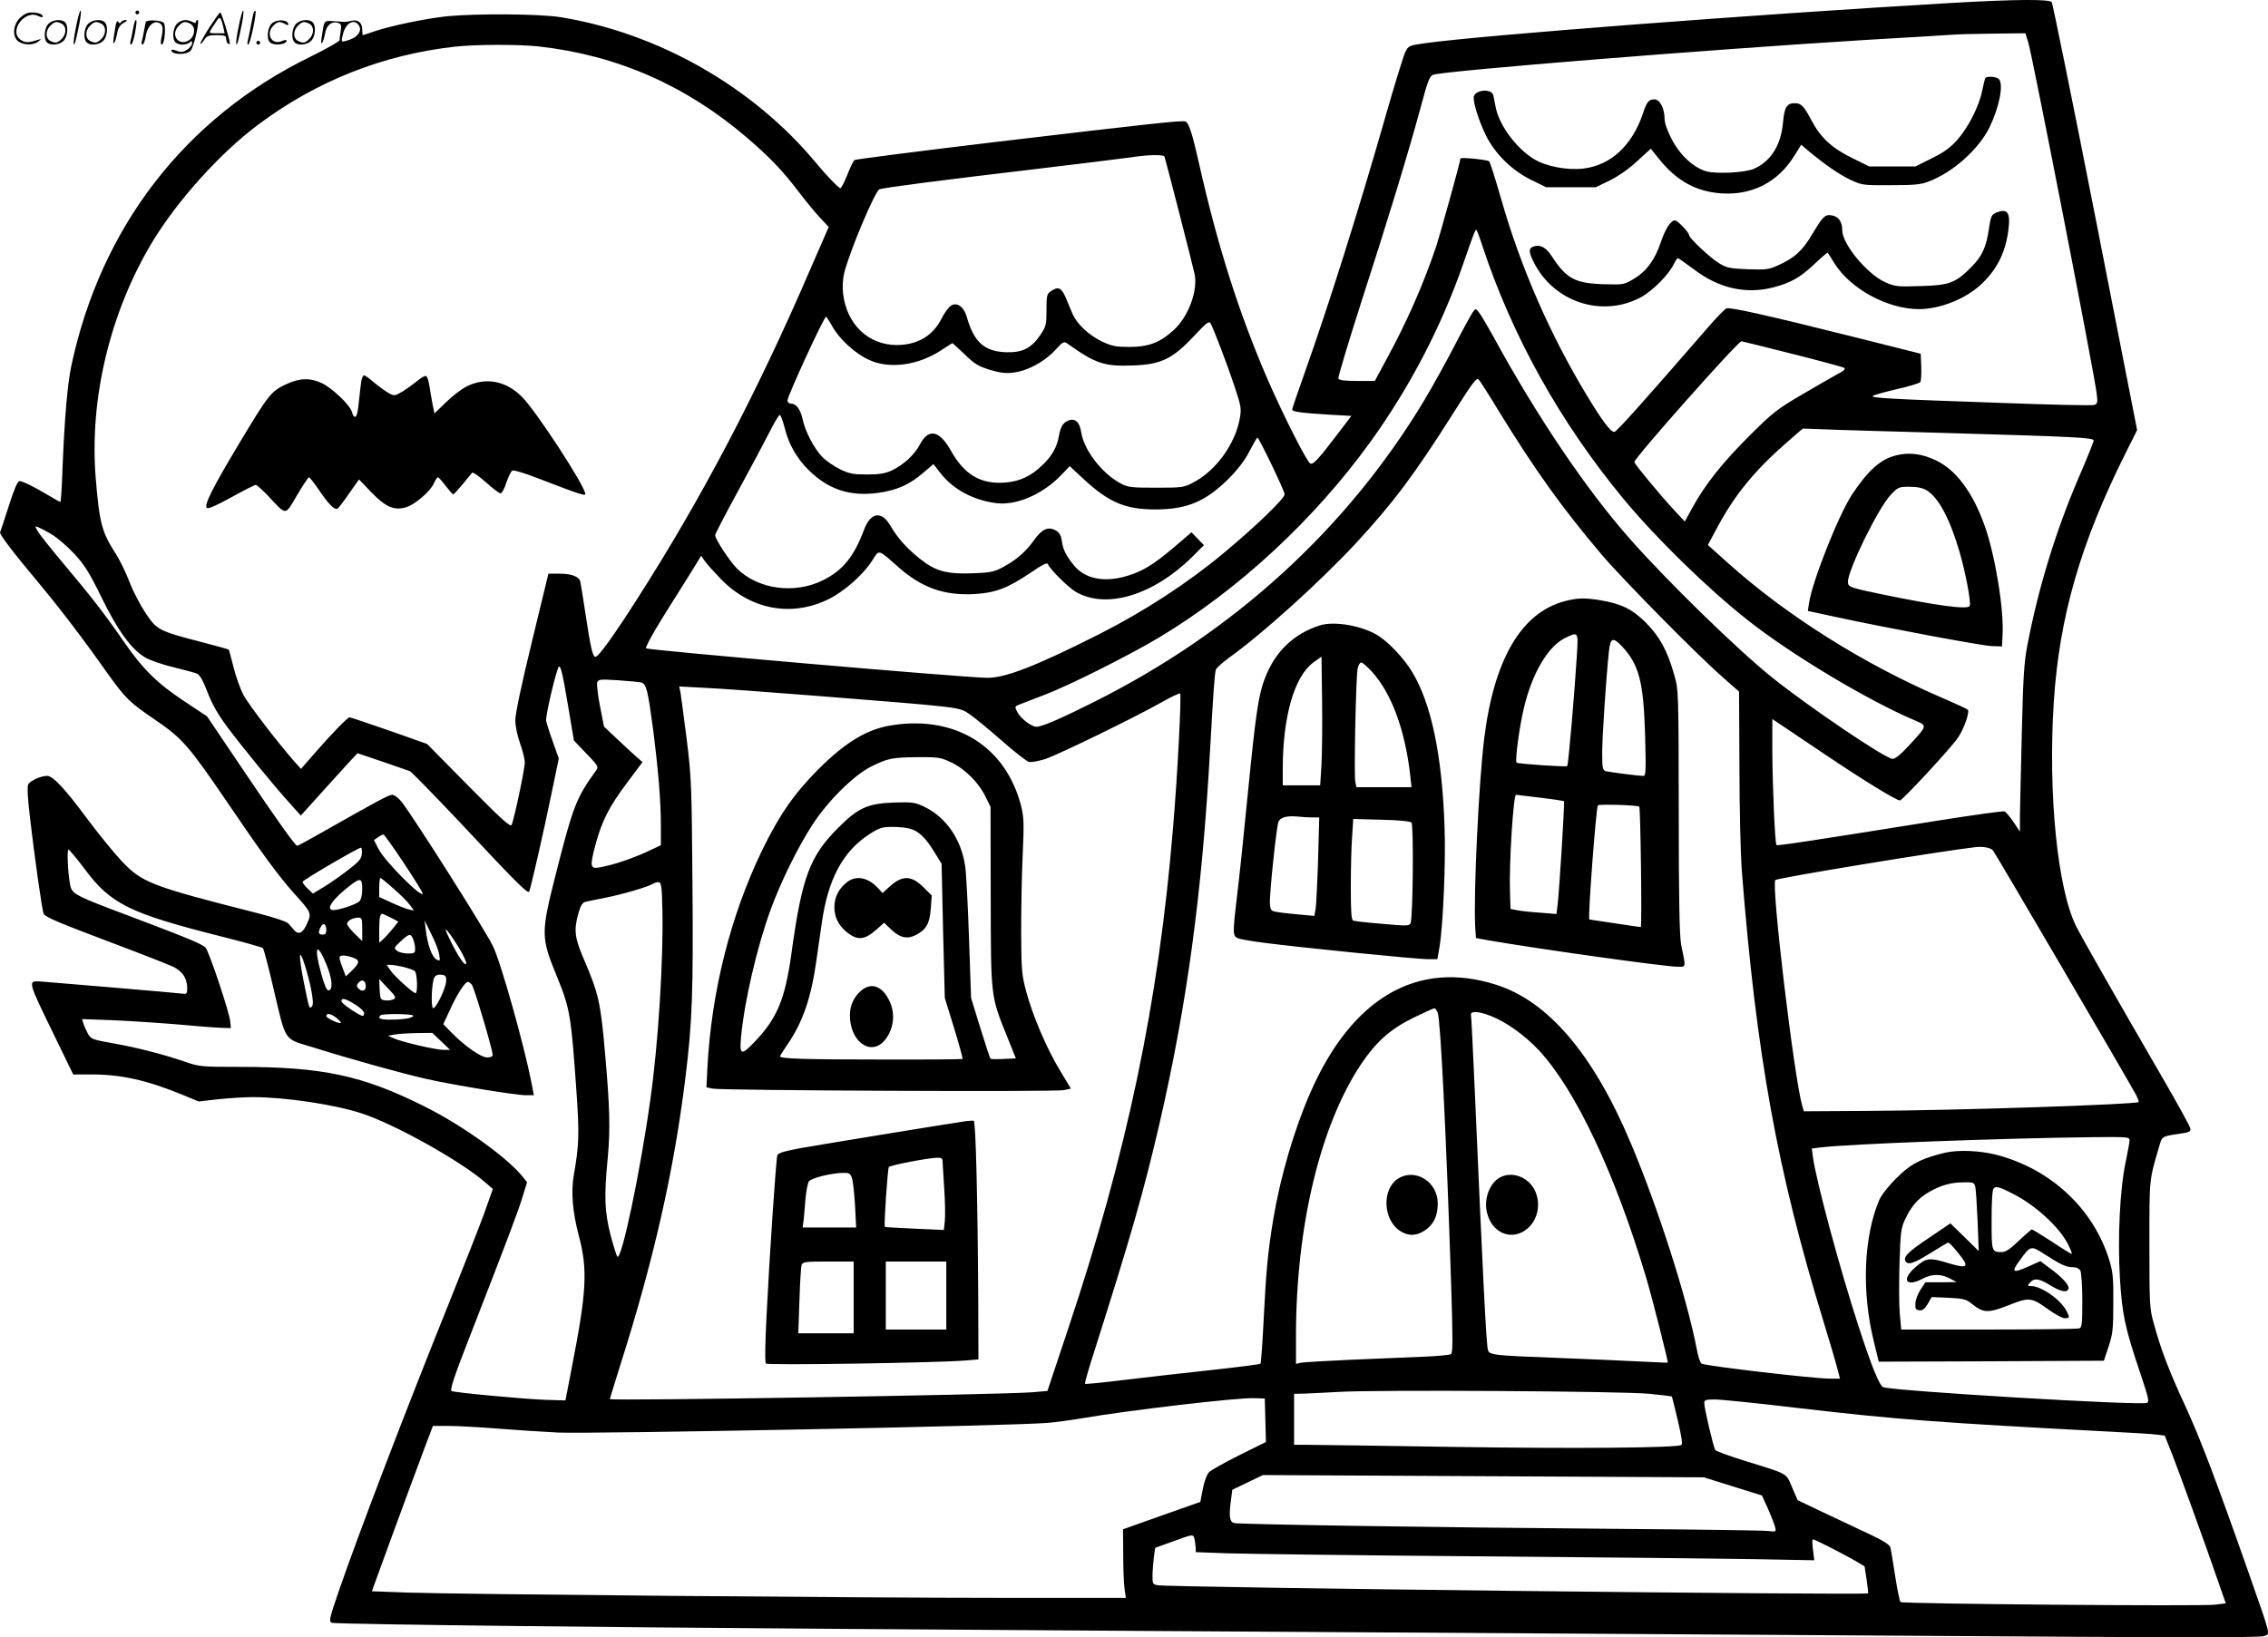 <svg version="1.0" xmlns="http://www.w3.org/2000/svg"
  viewBox="0 0 1199.866 866.453"
 preserveAspectRatio="xMidYMid meet">
<g transform="translate(-0.369,866.6) scale(0.1,-0.1)"
fill="#000000" stroke="none">
<path d="M10320 8650 c-1013 -59 -2485 -171 -2780 -213 -83 -12 -85 -13 -102
-47 -9 -19 -56 -170 -103 -335 -143 -501 -304 -1010 -426 -1353 -38 -107 -69
-198 -69 -203 0 -12 47 -18 189 -27 l124 -7 -76 -100 c-101 -132 -125 -158
-141 -152 -18 7 -145 259 -229 452 -151 351 -263 703 -362 1145 -32 143 -52
207 -69 213 -18 7 -167 -9 -1011 -109 -401 -48 -735 -91 -741 -95 -6 -5 -23
-40 -38 -79 -15 -38 -32 -70 -36 -70 -9 0 -76 69 -130 135 -333 401 -833 686
-1350 770 -112 18 -444 20 -601 5 -114 -12 -296 -50 -385 -80 -32 -11 -59 -20
-61 -20 -1 0 -3 13 -3 29 0 37 -22 55 -57 47 -16 -4 -32 -6 -38 -6 -5 1 -31 2
-57 4 -52 3 -49 7 -63 -89 -8 -51 10 -26 19 27 8 42 35 63 68 53 17 -6 19 -13
14 -44 -3 -20 -6 -41 -6 -48 0 -6 -69 -45 -152 -86 -664 -324 -1110 -900
-1267 -1637 -21 -101 -36 -278 -47 -552 -3 -93 -8 -168 -11 -168 -3 0 -31 15
-62 34 -77 46 -137 76 -155 76 -9 0 -28 -44 -56 -132 -23 -73 -44 -136 -46
-139 -5 -9 76 -115 198 -260 111 -133 234 -293 366 -480 101 -141 118 -158
262 -256 140 -96 173 -135 377 -434 178 -263 269 -387 350 -478 95 -105 96
-107 71 -163 -22 -51 -46 -62 -70 -32 -7 8 -20 23 -29 33 -9 10 -75 32 -165
55 -570 145 -610 161 -722 281 -39 42 -117 138 -173 213 -124 167 -185 232
-216 232 -33 0 -89 -25 -100 -45 -6 -10 -3 -73 9 -173 25 -215 65 -500 73
-512 12 -19 77 -46 365 -155 157 -59 302 -116 322 -126 47 -24 70 -59 72 -107
1 -31 -2 -37 -19 -35 -28 4 -712 62 -757 65 -69 4 -69 6 73 -286 l100 -206 98
0 c157 0 294 -31 481 -108 l85 -35 105 12 c58 6 139 11 181 11 172 0 432 -39
576 -86 177 -58 526 -253 656 -367 l38 -33 -46 -130 c-26 -71 -108 -280 -182
-464 -238 -591 -483 -1232 -589 -1540 -49 -143 -51 -156 -34 -162 10 -4 451
-11 981 -17 904 -10 1819 -17 5724 -41 869 -5 2010 -13 2535 -16 672 -4 963
-3 982 4 33 13 39 -11 -81 332 -175 498 -255 708 -335 883 -88 190 -131 303
-168 440 -22 77 -23 101 -23 417 0 354 -2 335 51 517 17 57 12 55 114 70 47 7
55 11 51 28 -1 11 -71 137 -154 280 -236 407 -416 723 -449 788 -99 197 -150
702 -119 1186 29 452 141 842 382 1323 l59 118 -221 1127 c-122 621 -226 1133
-231 1138 -15 16 -192 15 -538 -5z m-8421 -114 c23 -27 2 -64 -45 -80 -49 -16
-48 -17 -34 36 15 52 55 74 79 44z m8836 -98 c25 -89 349 -1749 361 -1855 6
-45 4 -54 -12 -60 -10 -4 -234 1 -499 11 -582 20 -690 26 -673 37 7 5 65 21
128 36 63 14 118 31 123 37 4 6 6 42 5 80 l-3 70 -350 88 c-452 113 -659 160
-678 152 -8 -3 -55 -51 -103 -107 -344 -397 -479 -547 -490 -547 -19 0 -62 56
-142 188 -197 325 -352 679 -457 1046 -30 105 -58 193 -63 198 -9 9 -152 23
-152 15 0 -15 -105 -393 -129 -467 -67 -199 -154 -397 -263 -597 l-61 -113
-94 0 c-68 0 -95 4 -99 13 -2 7 52 188 121 403 137 423 249 789 316 1037 35
132 46 160 64 167 56 21 1449 133 2295 185 228 13 438 26 465 28 28 2 123 4
212 5 l162 2 16 -52z m-7880 -18 c413 -46 778 -206 1101 -483 122 -105 188
-174 277 -291 34 -45 82 -103 108 -131 l47 -50 -98 -225 c-283 -657 -577
-1215 -913 -1740 -127 -199 -207 -310 -223 -310 -15 0 -26 49 -54 235 -12 77
-23 149 -26 161 -5 28 -44 44 -112 44 l-57 0 -88 -363 c-55 -226 -88 -382 -87
-414 0 -29 11 -82 25 -121 14 -38 25 -84 25 -101 0 -37 -58 -308 -70 -331 -7
-12 -59 36 -228 207 l-219 222 -201 71 c-110 38 -205 70 -209 70 -10 0 -94
-86 -188 -194 l-69 -79 -35 39 c-91 104 -242 301 -270 353 -16 31 -40 98 -52
147 -13 49 -23 90 -25 92 -1 2 -70 21 -155 43 -216 56 -226 62 -286 152 -28
42 -66 115 -84 163 -18 47 -50 113 -70 145 -77 119 -89 164 -109 406 -34 418
76 878 300 1249 133 220 362 474 562 622 308 230 657 368 1038 411 108 12 340
13 445 1z m3309 -582 c3 -4 146 -560 159 -620 20 -87 -31 -226 -109 -298 -72
-66 -133 -90 -234 -90 -73 0 -94 4 -147 29 -70 34 -132 92 -156 148 -9 21 -25
59 -36 86 -22 51 -40 59 -79 31 -20 -14 -22 -24 -22 -98 0 -78 -2 -87 -32
-132 -49 -72 -96 -95 -184 -92 -114 5 -168 54 -206 188 -17 58 -58 82 -90 53
-11 -10 -31 -38 -43 -63 -47 -92 -127 -139 -236 -140 -151 0 -266 109 -285
272 -4 34 -2 77 6 109 26 109 163 434 186 443 22 9 342 50 816 106 235 28 469
57 520 64 81 13 165 15 172 4z m1681 -470 c159 -482 413 -938 750 -1345 170
-205 443 -472 655 -639 233 -184 637 -426 888 -532 62 -27 63 -25 -33 -129
-45 -49 -74 -73 -89 -73 -36 0 -443 275 -636 430 -179 143 -557 511 -754 735
-230 260 -491 647 -719 1065 -32 58 -66 116 -77 130 -19 25 -19 25 -34 5 -8
-11 -52 -91 -97 -178 -45 -87 -117 -217 -160 -289 -409 -680 -1006 -1226
-1748 -1597 -177 -89 -275 -131 -304 -131 -27 0 -84 44 -102 79 -14 28 -13 29
13 39 15 6 77 30 137 53 128 49 441 206 600 301 419 251 822 624 1119 1036
207 287 374 607 489 937 55 159 65 185 71 185 2 0 17 -37 31 -82z m-3437 -431
c38 -67 120 -142 192 -175 109 -51 263 -30 387 53 29 19 54 35 56 35 1 0 30
-27 64 -59 52 -51 72 -63 133 -82 53 -16 85 -20 123 -15 75 8 165 57 221 117
45 49 48 50 69 35 148 -105 193 -120 346 -114 146 5 207 34 320 154 71 76 81
83 90 67 19 -37 89 -220 126 -332 36 -109 37 -118 27 -173 -25 -133 -126 -273
-243 -334 -52 -28 -59 -29 -199 -29 -133 0 -149 2 -188 23 -98 52 -193 175
-208 269 -8 55 -32 77 -67 64 -30 -12 -42 -31 -52 -86 -10 -56 -37 -104 -87
-151 -61 -59 -120 -86 -199 -92 -129 -9 -215 43 -287 173 -59 104 -116 115
-161 30 -29 -56 -88 -110 -150 -139 -35 -16 -66 -21 -131 -21 -73 0 -93 4
-143 28 -32 16 -74 45 -93 65 -43 44 -90 133 -104 199 -12 54 -34 83 -62 83
-10 0 -18 7 -18 17 0 23 193 443 204 443 2 0 18 -24 34 -53z m5075 -143 c144
-36 268 -70 276 -74 11 -6 1 -16 -38 -36 -29 -16 -114 -65 -189 -109 -124 -73
-150 -92 -273 -215 -143 -143 -233 -256 -301 -379 l-41 -75 -56 60 c-71 76
-211 245 -211 255 0 21 548 639 567 639 3 0 123 -30 266 -66z m-1553 -299
c196 -319 337 -516 548 -765 111 -131 516 -541 642 -650 l84 -74 2 -395 c0
-218 6 -463 12 -546 77 -981 187 -1590 432 -2390 32 -104 65 -216 73 -248 l15
-57 -51 0 c-87 0 -668 68 -682 80 -7 6 -18 38 -24 73 -53 275 -204 746 -347
1087 -199 475 -438 757 -716 845 -416 132 -762 -69 -982 -571 -85 -194 -158
-442 -196 -669 -29 -175 -38 -273 -51 -530 -6 -126 -14 -233 -17 -236 -4 -3
-119 -18 -257 -33 -137 -15 -344 -38 -458 -52 -115 -14 -210 -24 -213 -21 -3
2 20 83 51 178 192 605 261 844 344 1204 145 630 224 1215 266 1965 17 302 24
408 31 432 3 9 35 38 72 65 170 121 478 399 666 601 200 216 314 368 521 696
97 154 120 185 131 174 7 -7 54 -80 104 -163z m-3775 -93 c21 -86 61 -157 125
-222 106 -105 221 -143 371 -122 99 14 166 44 237 106 l54 46 38 -49 c69 -87
175 -143 297 -158 107 -12 243 47 342 150 l44 46 72 -67 c135 -125 222 -162
380 -162 167 0 265 41 386 160 51 51 87 98 113 148 20 39 39 72 42 72 8 0 144
-282 144 -300 0 -22 -154 -171 -324 -312 -187 -156 -417 -306 -651 -425 -340
-172 -505 -236 -600 -234 -134 2 -1793 146 -1803 156 -6 6 47 101 140 247 51
81 106 168 122 195 l29 48 21 -30 c11 -16 51 -60 88 -98 157 -158 369 -197
563 -103 84 41 185 130 232 204 40 62 28 65 144 -37 120 -105 238 -147 394
-139 113 6 177 30 298 111 68 47 92 58 95 47 9 -25 105 -121 147 -146 159 -93
407 -20 613 182 l65 65 -33 34 -33 34 -92 -79 c-109 -92 -164 -126 -246 -151
-123 -38 -228 -17 -287 59 -41 52 -55 81 -61 127 -4 28 -13 43 -32 54 -40 22
-73 8 -116 -53 -44 -62 -96 -106 -168 -144 -42 -22 -66 -27 -156 -30 -138 -5
-196 11 -280 78 -72 58 -116 108 -156 176 -46 78 -103 69 -138 -23 -53 -142
-112 -215 -216 -267 -151 -76 -346 -49 -457 62 -39 39 -115 156 -115 176 0 6
54 110 120 231 66 121 141 262 167 313 25 50 50 92 55 92 5 0 16 -31 26 -68z
m6130 -27 c697 -20 795 -25 795 -40 0 -7 -35 -95 -79 -196 -121 -282 -213
-582 -271 -884 -18 -91 -23 -171 -30 -465 -5 -195 -9 -393 -10 -440 l0 -85
-34 51 c-19 28 -41 54 -48 56 -7 3 -164 -19 -348 -48 -688 -110 -853 -135
-858 -130 -8 8 -21 307 -22 494 l0 173 49 -33 c27 -18 134 -90 238 -160 194
-131 369 -238 388 -238 13 0 270 277 307 332 33 48 63 137 52 148 -5 5 -61 31
-124 58 -422 180 -833 439 -1143 717 l-108 97 45 84 c95 179 199 307 374 460
l83 72 112 -4 c61 -3 346 -11 632 -19z m-10006 -538 c29 -18 82 -63 117 -101
53 -57 79 -97 144 -230 86 -177 159 -277 233 -320 24 -14 90 -37 148 -51 57
-14 114 -29 125 -34 15 -7 32 -36 55 -97 24 -63 54 -116 104 -184 85 -113 246
-310 330 -403 l60 -67 149 165 c82 91 150 165 151 165 3 0 256 -87 277 -95 9
-4 129 -127 267 -273 288 -309 357 -377 364 -365 7 12 80 330 121 532 l36 173
-31 87 c-17 47 -33 98 -36 112 -4 21 39 211 63 279 11 30 22 -14 53 -199 l31
-184 66 -69 c60 -62 65 -70 53 -87 -108 -149 -123 -190 -216 -555 -78 -309
-78 -331 6 -535 71 -174 76 -206 105 -621 15 -216 13 -278 -15 -434 -15 -89
-6 -194 26 -316 49 -184 43 -297 -38 -710 l-32 -165 -105 3 c-113 4 -491 39
-498 47 -8 8 15 78 90 270 213 548 258 668 283 747 l27 87 -20 26 c-80 102
-318 273 -519 374 -331 166 -541 211 -984 211 -194 0 -210 1 -280 25 -119 41
-255 76 -383 99 -113 20 -121 23 -137 51 -9 17 -20 41 -24 54 l-7 24 163 -6
c90 -4 243 -14 339 -22 96 -9 200 -17 230 -18 l55 -2 -3 33 c-3 47 -111 368
-130 392 -18 20 -90 50 -424 176 -245 92 -276 107 -289 141 -13 35 -24 203
-13 203 5 -1 43 -46 84 -101 139 -187 237 -236 725 -359 116 -29 214 -57 219
-61 5 -4 30 -99 56 -212 69 -291 51 -265 211 -314 204 -64 471 -138 599 -167
149 -33 472 -86 526 -86 l42 0 -13 68 c-38 195 -163 641 -204 722 -44 90 -418
680 -483 763 -16 20 -38 37 -49 37 -18 0 -74 -30 -370 -198 -70 -40 -129 -72
-133 -72 -10 0 -106 134 -295 415 l-182 270 -122 81 c-143 95 -218 169 -318
314 -103 149 -169 234 -311 403 -68 81 -133 162 -143 179 -18 31 -18 31 1 24
10 -4 43 -21 73 -39z m3118 -783 c26 -7 34 -39 63 -256 26 -206 40 -371 40
-499 l0 -106 -77 -36 c-79 -36 -177 -69 -246 -81 -51 -10 -54 3 -23 120 35
128 71 199 168 329 l81 108 -29 25 c-16 14 -62 56 -102 94 l-73 69 -21 108
c-12 59 -18 116 -15 126 7 16 16 17 110 11 56 -4 112 -9 124 -12z m908 -69
c806 -64 772 -60 830 -100 28 -19 104 -82 170 -140 66 -58 130 -108 142 -111
12 -3 51 4 86 15 71 24 472 219 615 300 51 29 96 50 99 47 8 -8 -14 -439 -38
-716 -76 -920 -244 -1717 -554 -2645 l-110 -330 -82 -7 c-164 -13 -2233 -47
-2233 -36 0 2 25 83 55 179 176 553 284 1028 344 1516 37 295 43 464 38 1033
-4 516 -5 557 -30 760 -15 118 -30 230 -33 249 l-7 34 134 -7 c74 -3 332 -22
574 -41z m-2165 -886 c55 -83 100 -156 100 -161 0 -31 -199 168 -233 234 l-25
48 21 15 c12 8 25 15 29 15 4 0 53 -68 108 -151z m8407 67 c10 -10 723 -1229
759 -1297 8 -17 14 -33 12 -35 -14 -13 -974 -45 -1447 -47 l-324 -2 -9 30
c-43 150 -165 1173 -142 1194 12 11 869 152 1059 174 39 4 77 -2 92 -17z
m-8629 -18 c-2 -27 -15 -42 -75 -88 -40 -31 -98 -71 -128 -89 l-56 -34 -29 28
c-16 15 -27 31 -25 35 8 13 294 180 308 180 4 0 7 -14 5 -32z m168 -185 c36
-31 75 -70 86 -86 l22 -30 -30 7 c-16 4 -57 20 -91 36 l-63 29 0 50 c0 28 3
51 6 51 3 0 35 -25 70 -57z m-166 -2 c0 -31 -6 -55 -15 -65 -17 -16 -105 -46
-137 -46 -46 0 -4 60 92 133 51 39 60 35 60 -22z m1588 -111 c6 -263 -22 -711
-64 -1005 -52 -375 -152 -851 -174 -829 -5 5 -21 56 -36 114 -32 124 -35 204
-15 410 14 154 11 266 -15 560 -23 262 -34 309 -111 489 -50 115 -54 156 -29
245 13 43 22 57 39 60 12 3 58 12 102 21 89 17 232 59 255 75 8 5 22 9 30 7
12 -2 16 -28 18 -147z m-1437 -40 l40 -21 -29 -37 c-17 -20 -39 -46 -51 -56
l-21 -19 0 70 c0 62 4 83 17 83 2 0 22 -9 44 -20z m-151 -62 l0 -62 -40 39
c-22 21 -40 45 -40 52 0 16 29 32 58 33 20 0 22 -4 22 -62z m407 -133 c6 -36
5 -37 -15 -26 -23 12 -47 79 -56 158 l-6 48 35 -71 c20 -39 39 -88 42 -109z
m-597 129 c0 -17 -5 -24 -20 -24 -22 0 -25 12 -9 41 13 25 29 16 29 -17z m704
-98 c20 -33 36 -67 36 -76 -1 -26 -39 28 -82 115 -31 63 -34 74 -14 51 13 -16
40 -56 60 -90z m-244 48 c6 -14 10 -36 10 -50 0 -21 -4 -24 -38 -24 -21 0 -47
6 -57 14 -19 14 -18 16 18 50 46 43 54 44 67 10z m-460 -130 c32 -78 37 -139
11 -139 -9 0 -22 30 -37 85 -41 147 -26 178 26 54z m-78 -146 c9 -51 9 -71 1
-79 -13 -13 -13 -16 -43 135 -28 140 -25 183 6 86 13 -41 30 -105 36 -142z
m217 181 c40 -14 39 -27 -2 -68 l-34 -32 -16 43 c-10 24 -17 49 -17 56 0 15
27 15 69 1z m269 -50 c26 -7 53 -16 60 -22 13 -10 17 -117 4 -117 -12 0 -110
88 -132 120 l-21 30 21 0 c12 0 42 -5 68 -11z m226 -76 c-2 -38 -55 -147 -69
-142 -13 5 -7 136 6 161 7 13 19 18 37 16 23 -3 27 -7 26 -35z m-426 -17 c6
-29 -15 -43 -35 -24 -14 14 -14 20 -3 33 16 19 34 15 38 -9z m148 -78 c-9 -5
-29 -8 -44 -6 -25 3 -27 6 -30 58 l-2 55 46 -49 c41 -42 45 -50 30 -58z m414
77 c12 -14 110 -344 110 -371 0 -9 -10 -14 -29 -14 -33 0 -121 62 -189 132
l-43 44 37 80 c36 79 78 144 93 144 5 0 14 -7 21 -15z m-617 -105 c26 -16 47
-36 47 -45 0 -8 -3 -15 -7 -15 -17 0 -113 65 -113 77 0 21 22 15 73 -17z
m5727 -44 c15 -41 45 -647 71 -1440 9 -290 9 -360 -1 -366 -7 -5 -76 -11 -154
-14 -78 -3 -249 -11 -380 -16 -132 -6 -250 -13 -263 -16 l-23 -6 0 148 c0 580
128 1113 344 1438 80 119 155 186 277 246 56 27 106 50 111 50 5 0 13 -11 18
-24z m282 -17 c82 -32 180 -103 254 -182 195 -211 403 -653 568 -1207 28 -94
117 -443 113 -445 -1 -1 -67 2 -147 6 -80 4 -275 13 -435 19 -344 13 -364 15
-370 44 -9 42 -26 382 -70 1391 -9 198 -17 368 -19 378 -6 24 39 23 106 -4z
m-6108 -10 c15 -12 25 -23 23 -26 -8 -7 -77 25 -77 36 0 18 25 13 54 -10z
m406 12 c0 -12 -52 -21 -121 -21 -55 0 -69 7 -52 23 10 10 173 8 173 -2z m148
-136 l47 -45 -35 0 c-40 0 -222 42 -265 62 l-29 13 34 6 c19 4 72 7 118 8 l83
1 47 -45z m8932 -522 c0 -10 -9 -61 -20 -113 -31 -144 -44 -407 -31 -619 12
-195 27 -263 110 -509 41 -122 46 -145 33 -150 -40 -15 -1341 63 -1395 83 -20
8 -61 107 -130 320 -99 303 -223 764 -242 896 l-6 47 48 6 c146 18 963 49
1436 54 182 2 197 1 197 -15z m-2540 -1343 c63 -6 116 -13 118 -14 2 -2 16
-59 32 -127 20 -85 26 -125 19 -130 -25 -15 -559 -20 -1209 -10 -382 6 -728
11 -767 11 l-73 0 0 135 0 135 53 1 c28 1 111 5 182 9 199 12 1510 4 1645 -10z
m-2032 -140 l3 -115 -141 -70 c-78 -39 -150 -79 -161 -91 -11 -12 -25 -49 -32
-88 l-13 -68 -204 -72 -205 -73 1 -134 c0 -74 3 -155 7 -181 l7 -48 -623 0
c-771 0 -2914 19 -3174 28 l-192 7 113 310 c63 171 135 367 162 438 l48 127
81 0 c44 0 161 -6 260 -14 99 -8 243 -17 320 -21 180 -8 2402 35 2590 51 39 3
120 14 180 24 249 43 816 109 910 107 l60 -2 3 -115z m2816 65 c522 -61 736
-77 1666 -126 107 -5 213 -12 235 -15 l41 -5 37 -93 c39 -99 182 -494 247
-683 l39 -112 -57 -7 c-73 -9 -1654 4 -1664 14 -4 4 -17 66 -28 137 -11 72
-22 139 -25 151 -3 14 -33 34 -102 67 -54 25 -164 77 -244 115 l-145 69 -29
67 c-33 78 -17 69 -240 138 -87 27 -163 54 -167 61 -10 16 -58 221 -58 247 0
18 7 20 57 20 31 0 228 -20 437 -45z m-343 -415 l154 -48 31 -68 c17 -38 34
-82 38 -97 7 -28 7 -28 -36 -23 -24 3 -369 8 -768 11 -1014 8 -2031 24 -2057
31 -25 7 -29 37 -16 129 l6 47 81 39 81 39 1166 -6 1167 -6 153 -48z m-2842
-321 l1 -27 163 -6 c89 -3 684 -11 1322 -16 638 -5 1301 -12 1473 -15 l314 -6
-7 56 c-4 30 -4 55 -1 55 10 0 143 -68 213 -107 l61 -36 11 -71 c5 -39 9 -71
8 -72 -11 -11 -3704 31 -3759 43 -26 5 -28 9 -27 52 0 25 4 68 7 96 l7 50 100
36 c99 36 100 36 107 15 3 -11 6 -33 7 -47z M10507 8253 c-3 -5 -10 -35 -17
-68 -16 -81 -73 -193 -132 -260 -37 -41 -71 -66 -135 -97 l-86 -43 -122 0
-122 0 -95 47 c-106 53 -162 105 -212 199 -39 74 -54 89 -87 89 -42 0 -55 -21
-62 -98 -10 -124 -65 -211 -156 -250 -48 -20 -195 -27 -249 -13 -68 19 -141
86 -184 170 -23 43 -38 87 -38 107 0 56 -25 104 -53 104 -30 0 -41 -12 -61
-73 -57 -171 -171 -276 -316 -293 -85 -10 -196 11 -259 49 -97 58 -190 185
-206 283 -4 21 -9 46 -11 56 -11 39 -104 28 -104 -13 0 -37 31 -132 67 -204
49 -96 135 -180 237 -231 l80 -39 131 0 131 0 76 37 c46 23 103 63 145 103
l70 64 46 -57 c91 -113 193 -169 323 -179 164 -13 304 58 390 198 l37 59 36
-31 c88 -73 161 -124 221 -153 64 -30 68 -31 216 -30 122 0 160 3 200 19 129
48 266 171 323 287 52 107 76 229 49 256 -13 13 -64 16 -71 5z M10563 7540
c-23 -9 -28 -21 -38 -90 -13 -90 -35 -139 -89 -194 -85 -87 -118 -100 -273
-104 -124 -4 -135 -2 -187 21 -96 44 -226 202 -226 274 0 43 -18 71 -50 78
-40 9 -50 0 -108 -97 -52 -88 -92 -125 -177 -164 -52 -24 -65 -26 -163 -23
-94 4 -113 7 -152 31 -45 26 -160 134 -160 149 0 15 -62 79 -75 79 -22 0 -52
-47 -75 -116 -31 -92 -75 -153 -140 -192 -55 -33 -55 -33 -165 -30 -149 5
-195 30 -271 147 -30 46 -59 63 -92 54 -32 -8 -33 -27 -5 -83 105 -212 361
-297 566 -188 62 33 149 120 175 175 9 18 19 33 22 33 3 0 42 -27 86 -60 131
-100 274 -132 419 -95 92 24 142 52 217 123 38 36 70 63 71 61 2 -2 18 -28 36
-57 86 -136 280 -241 446 -242 109 0 240 51 323 125 88 79 136 173 151 295 12
92 -5 115 -66 90z M1917 6658 c-3 -13 -8 -54 -12 -93 -8 -81 -13 -105 -25
-105 -4 0 -11 11 -14 25 -9 36 -104 127 -159 153 -64 30 -119 28 -193 -7 -76
-36 -91 -55 -244 -310 -140 -234 -188 -327 -172 -343 6 -6 48 11 129 56 65 36
124 66 130 66 5 0 34 -26 64 -57 101 -108 89 -108 154 2 31 52 59 95 63 95 4
0 27 -29 51 -64 51 -76 85 -111 100 -102 6 4 34 40 62 81 l52 74 66 -69 c77
-79 120 -97 184 -78 47 14 130 86 147 128 7 16 16 30 20 30 4 0 23 -20 41 -45
19 -24 37 -45 41 -45 3 0 25 24 49 53 23 28 46 56 50 61 4 5 37 -18 73 -50 36
-33 72 -59 78 -59 7 0 21 26 31 58 11 32 25 61 32 63 7 3 62 -13 121 -36 234
-90 264 -100 264 -88 0 40 -259 438 -335 514 -86 86 -194 106 -297 53 -23 -12
-70 -48 -104 -81 l-62 -60 -11 54 c-5 29 -13 72 -16 95 -4 24 -11 46 -17 49
-5 3 -26 -8 -46 -25 -20 -17 -56 -42 -79 -57 -39 -23 -44 -24 -70 -10 -15 8
-50 33 -77 55 -26 23 -52 41 -56 41 -4 0 -10 -10 -13 -22z M8280 5484 c-228
-61 -372 -307 -424 -724 -29 -232 -57 -822 -48 -997 l4 -61 65 -12 c273 -47
936 -140 1003 -140 45 0 43 -8 18 115 -9 44 -13 234 -13 705 -1 641 -1 645
-24 725 -37 130 -77 202 -150 276 -72 72 -130 100 -243 119 -82 13 -121 12
-188 -6z m66 -286 c-12 -194 -45 -581 -51 -586 -6 -6 -262 12 -268 18 -9 11
15 192 39 290 43 183 127 324 216 369 72 35 72 36 64 -91z m241 45 c89 -96
112 -189 120 -470 5 -178 4 -213 -8 -213 -29 0 -182 20 -200 25 -17 6 -19 17
-19 98 0 85 21 403 36 540 8 69 22 73 71 20z m-438 -798 c68 -8 126 -17 129
-19 4 -5 -24 -464 -34 -549 l-6 -48 -86 7 c-48 3 -103 9 -122 13 l-35 7 -3 94
c-5 143 18 511 32 510 0 0 57 -7 125 -15z m527 -48 c7 -7 15 -637 8 -637 -5 0
-67 9 -138 20 -71 11 -131 20 -134 20 -9 0 35 586 45 604 5 7 211 2 219 -7z
M6985 5356 c-139 -45 -237 -140 -290 -281 -34 -88 -48 -187 -90 -610 -19 -198
-44 -434 -55 -525 -26 -218 -26 -228 5 -240 13 -5 77 -16 142 -24 192 -25 802
-86 859 -86 l52 0 11 63 c19 108 34 455 27 637 -13 380 -70 653 -172 821 -42
70 -122 155 -179 191 -84 53 -234 79 -310 54z m10 -733 l-7 -113 -99 0 -99 0
0 85 c0 279 61 492 163 566 l42 30 3 -228 c2 -125 0 -279 -3 -340z m267 488
c105 -116 176 -311 203 -553 l6 -58 -145 0 -146 0 -6 27 c-8 31 3 554 12 601
4 18 12 32 19 32 7 0 33 -22 57 -49z m-313 -771 l34 0 -6 -222 c-4 -123 -10
-240 -13 -261 l-7 -38 -76 7 c-42 4 -94 9 -116 13 -39 6 -40 8 -43 48 -3 44
34 401 45 429 9 24 43 34 98 29 28 -3 65 -5 84 -5z m522 -27 c12 -12 8 -505
-5 -533 -6 -14 -22 -15 -148 -3 -78 6 -147 14 -155 17 -10 4 -13 43 -13 179 0
96 3 216 7 267 l6 92 149 -4 c90 -2 152 -8 159 -15z M10034 6256 c-81 -20
-147 -79 -231 -205 -71 -107 -210 -456 -229 -577 l-6 -41 148 -32 c278 -60
767 -151 823 -154 l56 -2 3 60 c8 137 -39 423 -95 580 -63 176 -150 293 -256
344 -74 36 -143 45 -213 27z m163 -185 c63 -39 122 -150 173 -324 33 -112 63
-274 54 -288 -12 -20 -173 2 -455 60 -180 37 -189 41 -189 68 0 64 162 393
226 460 39 41 43 43 100 43 41 0 69 -6 91 -19z M4729 4829 c-134 -19 -248 -87
-395 -233 -129 -130 -208 -243 -299 -431 -167 -346 -268 -748 -289 -1151 l-5
-102 32 -7 c47 -10 1816 -18 1859 -8 l37 8 -57 95 c-72 119 -145 291 -179 418
-24 90 -26 113 -27 312 0 118 3 303 8 410 8 168 6 204 -8 260 -80 313 -342
479 -677 429z m306 -197 c74 -35 146 -107 182 -181 l27 -55 1 -476 c1 -538 -1
-523 89 -745 l44 -110 -65 -3 c-36 -2 -67 -1 -69 1 -3 2 -27 76 -54 163 l-49
159 -11 320 c-6 176 -15 349 -21 383 -22 139 -100 252 -214 308 -51 24 -62 26
-162 23 -138 -5 -190 -28 -294 -133 -152 -151 -193 -262 -249 -671 -33 -235
-75 -337 -189 -457 -75 -80 -86 -78 -77 18 17 188 84 477 157 677 54 147 143
329 220 447 81 126 220 264 311 309 88 44 112 49 248 50 107 1 119 -1 175 -27z
m-216 -352 c45 -12 84 -50 129 -125 l37 -60 8 -355 9 -355 49 -159 c27 -88 47
-161 45 -164 -3 -2 -201 -4 -441 -3 -388 0 -525 4 -525 17 0 2 18 31 40 63 82
120 126 249 154 453 9 62 21 147 27 188 33 234 112 381 253 472 52 33 66 38
120 38 34 0 77 -4 95 -10z M4480 3994 c-41 -35 -62 -77 -62 -129 0 -52 21 -94
62 -129 59 -49 97 -46 162 12 l39 35 32 -31 c49 -48 88 -58 134 -35 56 28 75
60 81 141 l5 69 -41 41 c-66 66 -113 68 -181 7 l-38 -35 -24 26 c-55 59 -119
70 -169 28z M4560 3424 c-39 -33 -60 -79 -60 -131 0 -137 107 -217 181 -136
49 56 62 139 30 208 -37 82 -96 105 -151 59z M5115 2733 c-91 -13 -787 -127
-882 -144 -83 -16 -114 -25 -117 -38 -7 -21 -42 -540 -57 -849 -8 -154 -9
-246 -3 -252 10 -10 907 4 1052 16 l72 6 -1 311 c-3 529 -13 950 -24 952 -5 1
-23 0 -40 -2z m-125 -210 c1 -10 5 -76 9 -147 5 -71 6 -149 3 -174 l-5 -45
-156 7 c-85 4 -156 8 -156 9 -6 10 15 311 21 317 10 10 201 47 252 49 24 1 32
-3 32 -16z m-480 -89 c6 -14 13 -80 17 -145 l6 -119 -142 0 -141 0 5 38 c2 20
7 71 10 114 4 42 12 83 18 92 13 18 118 44 180 45 32 1 39 -3 47 -25z m10
-634 l0 -190 -147 0 -146 0 6 173 c3 94 8 180 12 190 6 15 23 17 141 17 l134
0 0 -190z m490 10 l0 -180 -160 0 -160 0 0 180 0 180 160 0 160 0 0 -180z
M7402 2430 c-88 -54 -83 -217 7 -277 45 -30 88 -29 135 3 45 31 66 76 66 142
0 113 -117 187 -208 132z M7939 2435 c-55 -30 -87 -116 -68 -188 25 -102 121
-146 200 -93 92 62 93 209 3 270 -43 29 -94 33 -135 11z M10295 2566 c-88 -21
-140 -41 -188 -74 -60 -42 -143 -133 -162 -178 -82 -195 -93 -484 -28 -747
l26 -107 596 2 595 3 25 75 c22 66 25 93 25 230 1 136 -2 164 -22 230 -85 271
-309 480 -597 555 -87 22 -200 27 -270 11z m158 -178 c4 -13 9 -95 13 -183 l6
-160 -75 74 -75 73 -103 -70 c-116 -77 -144 -104 -136 -127 11 -27 45 -16 134
40 48 30 90 55 94 55 5 0 29 -25 54 -57 58 -71 50 -82 -42 -55 -115 35 -127
33 -187 -19 -76 -67 -48 -107 41 -59 47 25 97 25 143 0 l35 -19 -82 -1 -83 0
-26 -39 c-14 -22 -27 -55 -27 -73 -2 -27 2 -34 20 -36 17 -3 28 6 45 33 l21
37 89 -4 c72 -3 93 -8 116 -26 70 -57 90 -58 216 -8 92 37 112 34 191 -24 37
-27 78 -50 91 -50 28 0 29 2 10 39 -31 60 -133 131 -187 131 -18 0 -19 3 -9
15 24 29 49 27 109 -10 57 -35 90 -42 98 -19 6 17 -34 61 -94 105 l-55 41 -58
-26 c-89 -40 -99 -35 -51 30 57 79 59 79 129 34 88 -57 117 -70 151 -70 20 0
34 -7 41 -19 5 -11 10 -82 10 -159 0 -118 -2 -141 -16 -146 -9 -3 -224 -6
-479 -6 l-463 0 -8 88 c-4 48 -4 167 -1 264 5 160 7 182 29 230 32 69 69 112
124 144 61 36 119 53 185 53 51 1 57 -1 62 -21z m199 -39 c119 -60 246 -176
292 -267 15 -29 23 -52 20 -52 -3 0 -51 29 -105 65 -55 36 -103 65 -106 65 -3
0 -34 -27 -69 -60 -42 -41 -70 -60 -87 -60 -57 0 -57 -1 -57 169 0 103 4 161
11 168 13 13 31 8 101 -28z M406 8524 c-10 -47 -15 -88 -12 -91 5 -6 9 7 30
110 7 37 10 67 6 67 -4 0 -15 -39 -24 -86z M720 8600 c0 -5 5 -10 10 -10 6 0
10 5 10 10 0 6 -4 10 -10 10 -5 0 -10 -4 -10 -10z M1266 8524 c-10 -47 -15
-88 -12 -91 5 -6 9 7 30 110 7 37 10 67 6 67 -4 0 -15 -39 -24 -86z M1346
8599 c-3 -8 -10 -41 -16 -74 -6 -33 -14 -68 -16 -77 -3 -10 -1 -18 3 -18 10 0
46 171 38 178 -2 3 -7 -1 -9 -9z M109 8571 c-38 -38 -41 -101 -7 -125 29 -20
79 -20 104 0 18 14 18 15 1 10 -53 -17 -69 -17 -92 -2 -69 45 21 166 94 126
12 -6 21 -7 21 -1 0 12 -25 21 -62 21 -19 0 -39 -10 -59 -29z M1110 8519 c-28
-45 -49 -83 -47 -85 2 -3 12 7 21 21 14 21 24 25 66 25 43 0 50 -3 50 -19 0
-11 5 -23 10 -26 6 -3 10 -3 10 1 0 20 -44 164 -51 164 -4 0 -30 -37 -59 -81z
m75 4 l7 -33 -42 0 c-42 0 -42 0 -28 23 8 12 21 32 29 44 15 25 22 18 34 -34z
M260 8540 c-22 -22 -27 -79 -8 -98 19 -19 66 -14 88 8 22 22 27 79 8 98 -19
19 -66 14 -88 -8z m71 0 c25 -14 25 -54 -1 -80 -23 -23 -33 -24 -61 -10 -25
14 -25 54 1 80 23 23 33 24 61 10z M470 8540 c-22 -22 -27 -79 -8 -98 19 -19
66 -14 88 8 22 22 27 79 8 98 -19 19 -66 14 -88 -8z m71 0 c25 -14 25 -54 -1
-80 -23 -23 -33 -24 -61 -10 -25 14 -25 54 1 80 23 23 33 24 61 10z M616 8534
c-3 -16 -8 -47 -11 -69 -8 -51 10 -26 19 27 5 27 15 42 34 53 18 10 22 14 10
15 -9 0 -20 -5 -24 -11 -5 -8 -9 -8 -14 1 -5 8 -10 3 -14 -16z M717 8553 c-2
-4 -7 -26 -11 -48 -4 -22 -9 -48 -12 -57 -3 -10 -1 -18 4 -18 4 0 14 28 20 62
11 58 10 81 -1 61z M775 8550 c-1 -3 -5 -23 -9 -45 -4 -22 -9 -48 -12 -57 -3
-10 -1 -18 4 -18 5 0 13 20 17 45 7 53 44 87 74 68 17 -11 19 -28 8 -80 -4
-18 -3 -33 2 -33 16 0 24 99 11 115 -12 14 -87 18 -95 5z M940 8540 c-22 -22
-27 -79 -8 -98 7 -7 24 -12 38 -12 14 0 31 5 38 12 9 9 12 8 12 -5 0 -9 -12
-24 -26 -34 -21 -13 -32 -15 -55 -6 -16 6 -29 8 -29 3 0 -24 81 -27 102 -2 18
19 50 162 37 162 -5 0 -9 -5 -9 -10 0 -7 -6 -7 -19 0 -30 16 -59 12 -81 -10z
m71 0 c29 -16 25 -65 -6 -86 -56 -37 -103 28 -55 76 23 23 33 24 61 10z M1441
8541 c-23 -23 -28 -80 -9 -99 19 -19 88 -13 88 9 0 5 -11 4 -24 -2 -54 -25
-89 38 -46 81 23 23 33 24 62 9 16 -9 19 -8 16 3 -8 22 -64 22 -87 -1z M1570
8540 c-22 -22 -27 -79 -8 -98 19 -19 66 -14 88 8 22 22 27 79 8 98 -19 19 -66
14 -88 -8z m71 0 c25 -14 25 -54 -1 -80 -23 -23 -33 -24 -61 -10 -25 14 -25
54 1 80 23 23 33 24 61 10z M1360 8440 c0 -5 5 -10 10 -10 6 0 10 5 10 10 0 6
-4 10 -10 10 -5 0 -10 -4 -10 -10z"/>
</g>
</svg>
